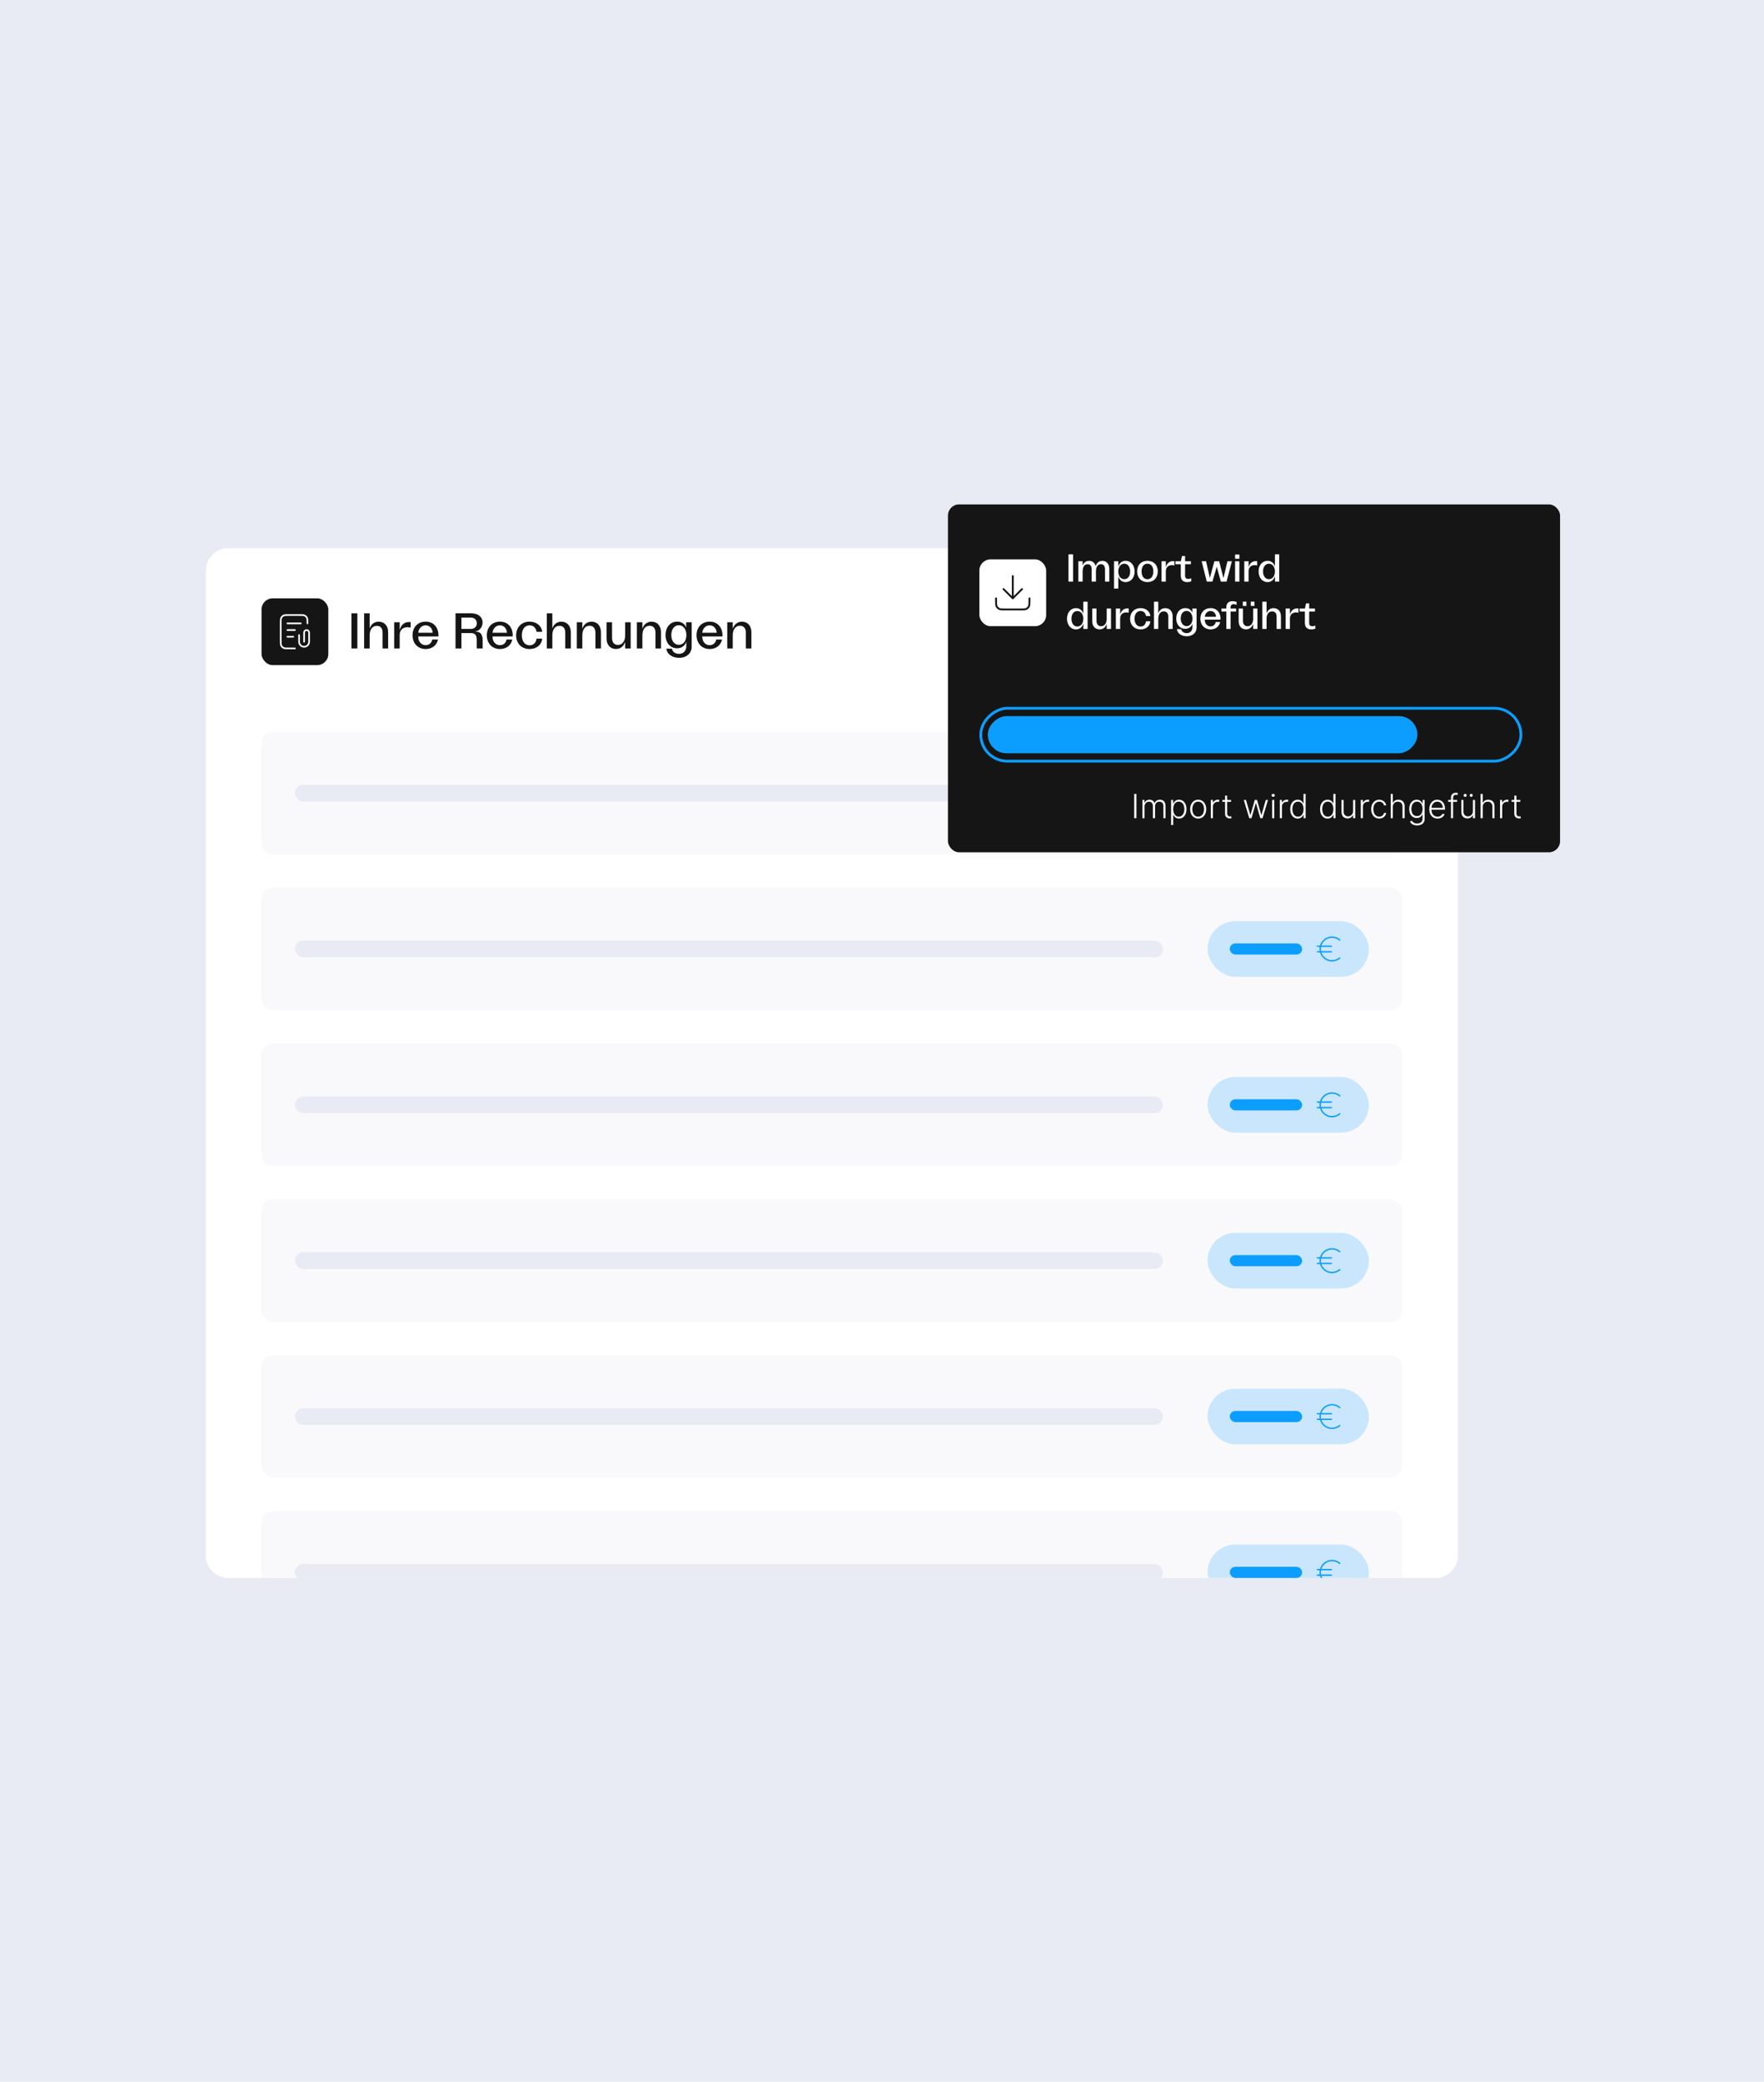 <svg width="634" height="748" viewBox="0 0 634 748" fill="none" xmlns="http://www.w3.org/2000/svg">
<rect width="634" height="748" fill="#E8EBF3"/>
<g clip-path="url(#clip0_9_258835)">
<path d="M74 205C74 200.582 77.582 197 82 197H516C520.418 197 524 200.582 524 205V559C524 563.418 520.418 567 516 567H82C77.582 567 74 563.418 74 559V205Z" fill="white"/>
<rect x="94" y="215" width="24" height="24" rx="4" fill="#151515"/>
<path d="M110.5 224V223.88C110.5 222.872 110.5 222.368 110.304 221.983C110.131 221.644 109.856 221.369 109.517 221.196C109.132 221 108.628 221 107.62 221H103.78C102.772 221 102.268 221 101.883 221.196C101.544 221.369 101.268 221.644 101.096 221.983C100.9 222.368 100.9 222.872 100.9 223.88V230.12C100.9 231.128 100.9 231.632 101.096 232.017C101.268 232.356 101.544 232.631 101.883 232.804C102.268 233 102.772 233 103.78 233H106" stroke="white" stroke-width="0.6" stroke-linecap="round" stroke-linejoin="round"/>
<path d="M106 226.4H103.3M105.4 228.8H103.3M108.1 224H103.3M109.3 230.6V227.3C109.3 226.803 109.703 226.4 110.2 226.4C110.697 226.4 111.1 226.803 111.1 227.3V230.6C111.1 231.594 110.294 232.4 109.3 232.4C108.306 232.4 107.5 231.594 107.5 230.6V228.2" stroke="white" stroke-width="0.6" stroke-linecap="round" stroke-linejoin="round"/>
<path d="M126.314 233V220.4H128.438V233H126.314ZM130.88 233V220.4H132.86V225.818C133.4 224.252 134.57 223.388 136.1 223.388C138.098 223.388 139.502 224.828 139.502 227.168V233H137.504V227.366C137.504 225.764 136.766 224.882 135.452 224.882C133.832 224.882 132.86 226.196 132.86 228.284V233H130.88ZM141.673 233V223.586H143.653V226.43C144.085 224.666 145.201 223.514 147.001 223.514C147.199 223.514 147.397 223.514 147.595 223.568V225.53C147.271 225.44 146.839 225.368 146.497 225.368C144.967 225.368 143.653 226.214 143.653 228.212V233H141.673ZM153.005 233.216C150.179 233.216 148.271 231.182 148.271 228.266C148.271 225.368 150.179 223.37 153.005 223.37C156.155 223.37 157.775 225.908 157.559 228.698H150.305C150.305 230.552 151.421 231.83 152.987 231.83C154.211 231.83 155.147 231.02 155.345 229.796H157.415C157.019 231.902 155.237 233.216 153.005 233.216ZM150.323 227.366H155.507C155.417 225.8 154.391 224.702 152.969 224.702C151.547 224.702 150.467 225.836 150.323 227.366ZM163.72 233V220.382H169.354C171.802 220.382 173.44 221.66 173.44 223.694C173.44 225.386 172.306 226.736 170.578 226.988H171.064C172.702 226.988 173.458 227.996 173.458 230.066V233H171.334V230.174C171.334 228.518 171.082 227.474 169.12 227.474H165.844V233H163.72ZM165.844 225.998H169.138C170.506 225.998 171.37 225.206 171.37 223.964C171.37 222.704 170.506 221.912 169.138 221.912H165.844V225.998ZM179.706 233.216C176.88 233.216 174.972 231.182 174.972 228.266C174.972 225.368 176.88 223.37 179.706 223.37C182.856 223.37 184.476 225.908 184.26 228.698H177.006C177.006 230.552 178.122 231.83 179.688 231.83C180.912 231.83 181.848 231.02 182.046 229.796H184.116C183.72 231.902 181.938 233.216 179.706 233.216ZM177.024 227.366H182.208C182.118 225.8 181.092 224.702 179.67 224.702C178.248 224.702 177.168 225.836 177.024 227.366ZM190.343 233.216C187.481 233.216 185.501 231.236 185.501 228.302C185.501 225.35 187.499 223.37 190.343 223.37C192.845 223.37 194.663 224.9 194.861 227.042H192.845C192.665 225.71 191.765 224.702 190.343 224.702C188.633 224.702 187.553 226.106 187.553 228.266C187.553 230.462 188.651 231.884 190.361 231.884C191.711 231.884 192.665 230.966 192.845 229.472H194.861C194.681 231.668 192.863 233.216 190.343 233.216ZM196.534 233V220.4H198.514V225.818C199.054 224.252 200.224 223.388 201.754 223.388C203.752 223.388 205.156 224.828 205.156 227.168V233H203.158V227.366C203.158 225.764 202.42 224.882 201.106 224.882C199.486 224.882 198.514 226.196 198.514 228.284V233H196.534ZM207.309 233V223.586H209.289V225.926C209.847 224.288 211.035 223.388 212.601 223.388C214.617 223.388 215.985 224.828 215.985 227.204V233H214.005V227.366C214.005 225.782 213.231 224.846 211.899 224.846C210.279 224.846 209.289 226.214 209.289 228.302V233H207.309ZM226.67 223.586V233H224.69V230.66C224.132 232.298 222.944 233.198 221.378 233.198C219.362 233.198 217.994 231.758 217.994 229.382V223.586H219.974V229.22C219.974 230.804 220.748 231.74 222.08 231.74C223.7 231.74 224.69 230.372 224.69 228.284V223.586H226.67ZM228.895 233V223.586H230.875V225.926C231.433 224.288 232.621 223.388 234.187 223.388C236.203 223.388 237.571 224.828 237.571 227.204V233H235.591V227.366C235.591 225.782 234.817 224.846 233.485 224.846C231.865 224.846 230.875 226.214 230.875 228.302V233H228.895ZM244.062 236.366C241.632 236.366 239.742 235.088 239.49 233.09H241.506C241.632 234.188 242.694 234.944 244.044 234.944C245.628 234.944 246.654 233.864 246.654 232.226V230.624C246.204 232.028 244.998 232.946 243.342 232.946C240.93 232.946 239.202 231.02 239.202 228.194C239.202 225.368 240.912 223.37 243.378 223.37C244.962 223.37 246.204 224.216 246.618 225.548V223.586H248.598V232.352C248.598 234.782 246.726 236.366 244.062 236.366ZM241.272 228.176C241.272 230.264 242.37 231.686 243.972 231.686C245.592 231.686 246.69 230.3 246.69 228.212C246.69 226.106 245.574 224.666 243.954 224.666C242.37 224.666 241.272 226.106 241.272 228.176ZM255.081 233.216C252.255 233.216 250.347 231.182 250.347 228.266C250.347 225.368 252.255 223.37 255.081 223.37C258.231 223.37 259.851 225.908 259.635 228.698H252.381C252.381 230.552 253.497 231.83 255.063 231.83C256.287 231.83 257.223 231.02 257.421 229.796H259.491C259.095 231.902 257.313 233.216 255.081 233.216ZM252.399 227.366H257.583C257.493 225.8 256.467 224.702 255.045 224.702C253.623 224.702 252.543 225.836 252.399 227.366ZM261.38 233V223.586H263.36V225.926C263.918 224.288 265.106 223.388 266.672 223.388C268.688 223.388 270.056 224.828 270.056 227.204V233H268.076V227.366C268.076 225.782 267.302 224.846 265.97 224.846C264.35 224.846 263.36 226.214 263.36 228.302V233H261.38Z" fill="#151515"/>
<rect x="94" y="263" width="410" height="44" rx="4" fill="#F9F9FB"/>
<rect x="106" y="282" width="312" height="6" rx="3" fill="#E8EBF3"/>
<rect x="434" y="275" width="58" height="20" rx="10" fill="#0C9EFF" fill-opacity="0.2"/>
<rect x="442" y="283" width="26" height="4" rx="2" fill="#0C9EFF"/>
<path d="M473.5 286H478.5M473.5 284H478.5" stroke="#0C9EFF" stroke-width="0.5" stroke-linecap="round" stroke-linejoin="round"/>
<path d="M481.5 281.76C480.759 281.13 479.799 280.75 478.75 280.75C476.403 280.75 474.5 282.653 474.5 285C474.5 287.347 476.403 289.25 478.75 289.25C479.799 289.25 480.759 288.87 481.5 288.241" stroke="#0C9EFF" stroke-width="0.5" stroke-linecap="round" stroke-linejoin="round"/>
<rect x="94" y="319" width="410" height="44" rx="4" fill="#F9F9FB"/>
<rect x="106" y="338" width="312" height="6" rx="3" fill="#E8EBF3"/>
<rect x="434" y="331" width="58" height="20" rx="10" fill="#0C9EFF" fill-opacity="0.2"/>
<rect x="442" y="339" width="26" height="4" rx="2" fill="#0C9EFF"/>
<path d="M473.5 342H478.5M473.5 340H478.5" stroke="#0C9EFF" stroke-width="0.5" stroke-linecap="round" stroke-linejoin="round"/>
<path d="M481.5 337.76C480.759 337.13 479.799 336.75 478.75 336.75C476.403 336.75 474.5 338.653 474.5 341C474.5 343.347 476.403 345.25 478.75 345.25C479.799 345.25 480.759 344.87 481.5 344.241" stroke="#0C9EFF" stroke-width="0.5" stroke-linecap="round" stroke-linejoin="round"/>
<rect x="94" y="375" width="410" height="44" rx="4" fill="#F9F9FB"/>
<rect x="106" y="394" width="312" height="6" rx="3" fill="#E8EBF3"/>
<rect x="434" y="387" width="58" height="20" rx="10" fill="#0C9EFF" fill-opacity="0.2"/>
<rect x="442" y="395" width="26" height="4" rx="2" fill="#0C9EFF"/>
<path d="M473.5 398H478.5M473.5 396H478.5" stroke="#0C9EFF" stroke-width="0.5" stroke-linecap="round" stroke-linejoin="round"/>
<path d="M481.5 393.76C480.759 393.13 479.799 392.75 478.75 392.75C476.403 392.75 474.5 394.653 474.5 397C474.5 399.347 476.403 401.25 478.75 401.25C479.799 401.25 480.759 400.87 481.5 400.241" stroke="#0C9EFF" stroke-width="0.5" stroke-linecap="round" stroke-linejoin="round"/>
<rect x="94" y="431" width="410" height="44" rx="4" fill="#F9F9FB"/>
<rect x="106" y="450" width="312" height="6" rx="3" fill="#E8EBF3"/>
<rect x="434" y="443" width="58" height="20" rx="10" fill="#0C9EFF" fill-opacity="0.2"/>
<rect x="442" y="451" width="26" height="4" rx="2" fill="#0C9EFF"/>
<path d="M473.5 454H478.5M473.5 452H478.5" stroke="#0C9EFF" stroke-width="0.5" stroke-linecap="round" stroke-linejoin="round"/>
<path d="M481.5 449.76C480.759 449.13 479.799 448.75 478.75 448.75C476.403 448.75 474.5 450.653 474.5 453C474.5 455.347 476.403 457.25 478.75 457.25C479.799 457.25 480.759 456.87 481.5 456.241" stroke="#0C9EFF" stroke-width="0.5" stroke-linecap="round" stroke-linejoin="round"/>
<rect x="94" y="487" width="410" height="44" rx="4" fill="#F9F9FB"/>
<rect x="106" y="506" width="312" height="6" rx="3" fill="#E8EBF3"/>
<rect x="434" y="499" width="58" height="20" rx="10" fill="#0C9EFF" fill-opacity="0.2"/>
<rect x="442" y="507" width="26" height="4" rx="2" fill="#0C9EFF"/>
<path d="M473.5 510H478.5M473.5 508H478.5" stroke="#0C9EFF" stroke-width="0.5" stroke-linecap="round" stroke-linejoin="round"/>
<path d="M481.5 505.76C480.759 505.13 479.799 504.75 478.75 504.75C476.403 504.75 474.5 506.653 474.5 509C474.5 511.347 476.403 513.25 478.75 513.25C479.799 513.25 480.759 512.87 481.5 512.241" stroke="#0C9EFF" stroke-width="0.5" stroke-linecap="round" stroke-linejoin="round"/>
<rect x="94" y="543" width="410" height="44" rx="4" fill="#F9F9FB"/>
<rect x="106" y="562" width="312" height="6" rx="3" fill="#E8EBF3"/>
<rect x="434" y="555" width="58" height="20" rx="10" fill="#0C9EFF" fill-opacity="0.2"/>
<rect x="442" y="563" width="26" height="4" rx="2" fill="#0C9EFF"/>
<path d="M473.5 566H478.5M473.5 564H478.5" stroke="#0C9EFF" stroke-width="0.5" stroke-linecap="round" stroke-linejoin="round"/>
<path d="M481.5 561.76C480.759 561.13 479.799 560.75 478.75 560.75C476.403 560.75 474.5 562.653 474.5 565C474.5 567.347 476.403 569.25 478.75 569.25C479.799 569.25 480.759 568.87 481.5 568.241" stroke="#0C9EFF" stroke-width="0.5" stroke-linecap="round" stroke-linejoin="round"/>
</g>
<g filter="url(#filter0_d_9_258835)">
<rect x="340" y="180.547" width="220" height="125" rx="4" fill="#151515"/>
</g>
<rect x="352" y="201" width="24" height="24" rx="4" fill="white"/>
<path d="M370 215V215.8C370 216.92 370 217.48 369.782 217.908C369.59 218.284 369.284 218.59 368.908 218.782C368.48 219 367.92 219 366.8 219H361.2C360.08 219 359.52 219 359.092 218.782C358.716 218.59 358.41 218.284 358.218 217.908C358 217.48 358 216.92 358 215.8V215" stroke="#151515" stroke-width="0.667" stroke-linecap="round" stroke-linejoin="round"/>
<path d="M367.333 211.667L364 215M364 215L360.667 211.667M364 215V207" stroke="#151515" stroke-width="0.667" stroke-linecap="round" stroke-linejoin="round"/>
<path d="M384.022 209V199.2H385.674V209H384.022ZM397.149 204.66C397.149 203.302 396.561 202.728 395.707 202.728C394.531 202.728 393.901 203.736 393.901 205.318V209H392.361V204.66C392.361 203.316 391.773 202.728 390.919 202.728C389.743 202.728 389.113 203.736 389.113 205.318V209H387.573V201.678H389.113V203.19C389.547 202.126 390.331 201.524 391.423 201.524C392.557 201.524 393.481 202.168 393.789 203.442C394.181 202.21 395.021 201.524 396.197 201.524C397.611 201.524 398.689 202.546 398.689 204.464V209H397.149V204.66ZM404.57 201.51C406.39 201.51 407.79 203.064 407.79 205.36C407.79 207.628 406.404 209.168 404.556 209.168C403.254 209.168 402.246 208.342 401.924 207.054V211.478H400.384V201.678H401.91V203.638C402.288 202.35 403.268 201.51 404.57 201.51ZM401.924 205.346C401.924 207.012 402.792 208.118 404.094 208.118C405.354 208.118 406.194 207.012 406.194 205.36C406.194 203.68 405.34 202.56 404.094 202.56C402.792 202.56 401.924 203.666 401.924 205.346ZM412.423 209.168C410.183 209.168 408.699 207.628 408.699 205.304C408.699 203.022 410.183 201.51 412.423 201.51C414.635 201.51 416.119 203.022 416.119 205.304C416.119 207.628 414.635 209.168 412.423 209.168ZM410.295 205.318C410.295 207.054 411.107 208.132 412.409 208.132C413.711 208.132 414.523 207.054 414.523 205.318C414.523 203.61 413.711 202.546 412.409 202.546C411.107 202.546 410.295 203.61 410.295 205.318ZM417.474 209V201.678H419.014V203.89C419.35 202.518 420.218 201.622 421.618 201.622C421.772 201.622 421.926 201.622 422.08 201.664V203.19C421.828 203.12 421.492 203.064 421.226 203.064C420.036 203.064 419.014 203.722 419.014 205.276V209H417.474ZM426.673 209.168C425.273 209.168 424.391 208.44 424.391 206.816V202.742H422.473V201.678H424.405L424.825 199.788H425.931V201.678H428.017V202.742H425.931V206.872C425.931 207.642 426.309 208.02 427.051 208.02C427.457 208.02 427.821 207.936 428.157 207.782V208.902C427.681 209.084 427.177 209.168 426.673 209.168ZM438.786 209L437.316 203.652L435.748 209H433.732L431.884 201.678H433.466L434.838 207.684L436.462 201.678H438.184L439.724 207.74L441.152 201.678H442.748L440.83 209H438.786ZM443.902 209V201.678H445.442V209H443.902ZM443.902 200.782V199.27H445.442V200.782H443.902ZM447.21 209V201.678H448.75V203.89C449.086 202.518 449.954 201.622 451.354 201.622C451.508 201.622 451.662 201.622 451.816 201.664V203.19C451.564 203.12 451.228 203.064 450.962 203.064C449.772 203.064 448.75 203.722 448.75 205.276V209H447.21ZM455.575 209.168C453.755 209.168 452.355 207.614 452.355 205.318C452.355 203.05 453.741 201.51 455.589 201.51C456.891 201.51 457.899 202.336 458.221 203.624V199.2H459.761V209H458.235V207.04C457.857 208.328 456.877 209.168 455.575 209.168ZM453.951 205.318C453.951 206.998 454.805 208.118 456.051 208.118C457.353 208.118 458.221 207.012 458.221 205.332C458.221 203.666 457.353 202.56 456.051 202.56C454.791 202.56 453.951 203.666 453.951 205.318ZM386.71 226.168C384.89 226.168 383.49 224.614 383.49 222.318C383.49 220.05 384.876 218.51 386.724 218.51C388.026 218.51 389.034 219.336 389.356 220.624V216.2H390.896V226H389.37V224.04C388.992 225.328 388.012 226.168 386.71 226.168ZM385.086 222.318C385.086 223.998 385.94 225.118 387.186 225.118C388.488 225.118 389.356 224.012 389.356 222.332C389.356 220.666 388.488 219.56 387.186 219.56C385.926 219.56 385.086 220.666 385.086 222.318ZM399.309 218.678V226H397.769V224.18C397.335 225.454 396.411 226.154 395.193 226.154C393.625 226.154 392.561 225.034 392.561 223.186V218.678H394.101V223.06C394.101 224.292 394.703 225.02 395.739 225.02C396.999 225.02 397.769 223.956 397.769 222.332V218.678H399.309ZM401.054 226V218.678H402.594V220.89C402.93 219.518 403.798 218.622 405.198 218.622C405.352 218.622 405.506 218.622 405.66 218.664V220.19C405.408 220.12 405.072 220.064 404.806 220.064C403.616 220.064 402.594 220.722 402.594 222.276V226H401.054ZM409.937 226.168C407.711 226.168 406.171 224.628 406.171 222.346C406.171 220.05 407.725 218.51 409.937 218.51C411.883 218.51 413.297 219.7 413.451 221.366H411.883C411.743 220.33 411.043 219.546 409.937 219.546C408.607 219.546 407.767 220.638 407.767 222.318C407.767 224.026 408.621 225.132 409.951 225.132C411.001 225.132 411.743 224.418 411.883 223.256H413.451C413.311 224.964 411.897 226.168 409.937 226.168ZM414.753 226V216.2H416.293V220.414C416.713 219.196 417.623 218.524 418.813 218.524C420.367 218.524 421.459 219.644 421.459 221.464V226H419.905V221.618C419.905 220.372 419.331 219.686 418.309 219.686C417.049 219.686 416.293 220.708 416.293 222.332V226H414.753ZM426.536 228.618C424.646 228.618 423.176 227.624 422.98 226.07H424.548C424.646 226.924 425.472 227.512 426.522 227.512C427.754 227.512 428.552 226.672 428.552 225.398V224.152C428.202 225.244 427.264 225.958 425.976 225.958C424.1 225.958 422.756 224.46 422.756 222.262C422.756 220.064 424.086 218.51 426.004 218.51C427.236 218.51 428.202 219.168 428.524 220.204V218.678H430.064V225.496C430.064 227.386 428.608 228.618 426.536 228.618ZM424.366 222.248C424.366 223.872 425.22 224.978 426.466 224.978C427.726 224.978 428.58 223.9 428.58 222.276C428.58 220.638 427.712 219.518 426.452 219.518C425.22 219.518 424.366 220.638 424.366 222.248ZM435.106 226.168C432.908 226.168 431.424 224.586 431.424 222.318C431.424 220.064 432.908 218.51 435.106 218.51C437.556 218.51 438.816 220.484 438.648 222.654H433.006C433.006 224.096 433.874 225.09 435.092 225.09C436.044 225.09 436.772 224.46 436.926 223.508H438.536C438.228 225.146 436.842 226.168 435.106 226.168ZM433.02 221.618H437.052C436.982 220.4 436.184 219.546 435.078 219.546C433.972 219.546 433.132 220.428 433.02 221.618ZM440.753 226V219.742H439.003V218.678H440.753V218.23C440.753 216.76 441.621 216.018 442.993 216.018C443.469 216.018 443.973 216.102 444.449 216.284V217.348C444.141 217.194 443.749 217.096 443.413 217.096C442.685 217.096 442.293 217.516 442.293 218.216V218.678H444.281V219.742H442.293V226H440.753ZM451.932 218.678V226H450.392V224.18C449.958 225.454 449.034 226.154 447.816 226.154C446.248 226.154 445.184 225.034 445.184 223.186V218.678H446.724V223.06C446.724 224.292 447.326 225.02 448.362 225.02C449.622 225.02 450.392 223.956 450.392 222.332V218.678H451.932ZM446.682 217.726V216.186H447.97V217.726H446.682ZM449.552 217.726V216.186H450.854V217.726H449.552ZM453.677 226V216.2H455.217V220.414C455.637 219.196 456.547 218.524 457.737 218.524C459.291 218.524 460.383 219.644 460.383 221.464V226H458.829V221.618C458.829 220.372 458.255 219.686 457.233 219.686C455.973 219.686 455.217 220.708 455.217 222.332V226H453.677ZM462.071 226V218.678H463.611V220.89C463.947 219.518 464.815 218.622 466.215 218.622C466.369 218.622 466.523 218.622 466.677 218.664V220.19C466.425 220.12 466.089 220.064 465.823 220.064C464.633 220.064 463.611 220.722 463.611 222.276V226H462.071ZM471.271 226.168C469.871 226.168 468.989 225.44 468.989 223.816V219.742H467.071V218.678H469.003L469.423 216.788H470.529V218.678H472.615V219.742H470.529V223.872C470.529 224.642 470.907 225.02 471.649 225.02C472.055 225.02 472.419 224.936 472.755 224.782V225.902C472.279 226.084 471.775 226.168 471.271 226.168Z" fill="white"/>
<rect x="546.63" y="254.5" width="19" height="194.13" rx="9.5" transform="rotate(90 546.63 254.5)" stroke="#0C9EFF"/>
<rect x="509.432" y="257.322" width="13.356" height="154.389" rx="6.678" transform="rotate(90 509.432 257.322)" fill="#0C9EFF"/>
<path d="M408.437 285.273V294H407.641V285.273H408.437ZM410.6 294V287.455H411.337V288.46H411.405C411.536 288.122 411.753 287.857 412.057 287.663C412.364 287.467 412.732 287.369 413.161 287.369C413.613 287.369 413.984 287.476 414.273 287.689C414.566 287.899 414.785 288.189 414.93 288.558H414.985C415.133 288.195 415.373 287.906 415.705 287.693C416.04 287.477 416.447 287.369 416.924 287.369C417.532 287.369 418.012 287.561 418.364 287.945C418.717 288.325 418.893 288.882 418.893 289.615V294H418.134V289.615C418.134 289.098 418.002 288.71 417.738 288.452C417.474 288.193 417.126 288.064 416.694 288.064C416.194 288.064 415.809 288.217 415.539 288.524C415.269 288.831 415.134 289.22 415.134 289.692V294H414.359V289.547C414.359 289.104 414.235 288.746 413.988 288.473C413.741 288.2 413.393 288.064 412.944 288.064C412.643 288.064 412.371 288.138 412.13 288.286C411.891 288.433 411.702 288.639 411.563 288.903C411.427 289.165 411.359 289.466 411.359 289.807V294H410.6ZM420.901 296.455V287.455H421.638V288.703H421.728C421.818 288.507 421.943 288.307 422.103 288.102C422.262 287.895 422.472 287.72 422.733 287.578C422.997 287.436 423.33 287.365 423.73 287.365C424.27 287.365 424.742 287.507 425.145 287.791C425.551 288.072 425.867 288.467 426.091 288.976C426.318 289.482 426.432 290.071 426.432 290.744C426.432 291.42 426.318 292.013 426.091 292.521C425.867 293.03 425.551 293.426 425.145 293.71C424.742 293.994 424.273 294.136 423.739 294.136C423.344 294.136 423.013 294.065 422.746 293.923C422.482 293.781 422.267 293.607 422.103 293.399C421.941 293.189 421.816 292.984 421.728 292.786H421.659V296.455H420.901ZM421.651 290.732C421.651 291.26 421.729 291.729 421.885 292.138C422.044 292.544 422.272 292.864 422.567 293.097C422.865 293.327 423.226 293.442 423.649 293.442C424.084 293.442 424.451 293.322 424.749 293.084C425.05 292.842 425.279 292.517 425.435 292.108C425.594 291.699 425.674 291.24 425.674 290.732C425.674 290.229 425.595 289.776 425.439 289.372C425.286 288.969 425.059 288.649 424.757 288.413C424.456 288.175 424.087 288.055 423.649 288.055C423.223 288.055 422.861 288.17 422.563 288.401C422.264 288.628 422.037 288.943 421.881 289.347C421.728 289.747 421.651 290.209 421.651 290.732ZM430.64 294.136C430.075 294.136 429.575 293.993 429.14 293.706C428.708 293.419 428.37 293.023 428.126 292.517C427.882 292.009 427.759 291.422 427.759 290.757C427.759 290.087 427.882 289.497 428.126 288.989C428.37 288.477 428.708 288.08 429.14 287.795C429.575 287.509 430.075 287.365 430.64 287.365C431.206 287.365 431.704 287.509 432.136 287.795C432.568 288.082 432.906 288.48 433.15 288.989C433.397 289.497 433.521 290.087 433.521 290.757C433.521 291.422 433.399 292.009 433.154 292.517C432.91 293.023 432.571 293.419 432.136 293.706C431.704 293.993 431.206 294.136 430.64 294.136ZM430.64 293.442C431.095 293.442 431.48 293.32 431.795 293.075C432.11 292.831 432.349 292.506 432.511 292.099C432.676 291.693 432.758 291.246 432.758 290.757C432.758 290.268 432.676 289.82 432.511 289.411C432.349 289.001 432.11 288.673 431.795 288.426C431.48 288.179 431.095 288.055 430.64 288.055C430.188 288.055 429.804 288.179 429.485 288.426C429.17 288.673 428.93 289.001 428.765 289.411C428.603 289.82 428.522 290.268 428.522 290.757C428.522 291.246 428.603 291.693 428.765 292.099C428.93 292.506 429.17 292.831 429.485 293.075C429.801 293.32 430.186 293.442 430.64 293.442ZM435.186 294V287.455H435.923V288.46H435.979C436.109 288.131 436.337 287.865 436.66 287.663C436.987 287.459 437.356 287.357 437.768 287.357C437.831 287.357 437.9 287.358 437.977 287.361C438.054 287.364 438.118 287.366 438.169 287.369V288.141C438.135 288.135 438.075 288.126 437.99 288.115C437.905 288.104 437.812 288.098 437.713 288.098C437.372 288.098 437.068 288.17 436.801 288.315C436.537 288.457 436.328 288.655 436.175 288.908C436.021 289.161 435.945 289.449 435.945 289.773V294H435.186ZM442.452 287.455V288.115H439.328V287.455H442.452ZM440.304 285.886H441.067V292.291C441.067 292.564 441.114 292.778 441.207 292.935C441.301 293.088 441.423 293.197 441.574 293.263C441.724 293.325 441.885 293.357 442.055 293.357C442.155 293.357 442.24 293.351 442.311 293.339C442.382 293.325 442.445 293.311 442.498 293.297L442.66 293.983C442.587 294.011 442.496 294.037 442.388 294.06C442.28 294.085 442.146 294.098 441.987 294.098C441.709 294.098 441.44 294.037 441.182 293.915C440.926 293.793 440.716 293.611 440.551 293.369C440.386 293.128 440.304 292.828 440.304 292.47V285.886ZM449.002 294L447.025 287.455H447.826L449.377 292.854H449.433L450.98 287.455H451.785L453.319 292.841H453.379L454.93 287.455H455.731L453.754 294H452.97L451.419 288.635H451.338L449.786 294H449.002ZM457.214 294V287.455H457.977V294H457.214ZM457.602 286.33C457.446 286.33 457.312 286.277 457.201 286.172C457.09 286.064 457.035 285.935 457.035 285.784C457.035 285.634 457.09 285.506 457.201 285.401C457.312 285.293 457.446 285.239 457.602 285.239C457.758 285.239 457.892 285.293 458.002 285.401C458.113 285.506 458.169 285.634 458.169 285.784C458.169 285.935 458.113 286.064 458.002 286.172C457.892 286.277 457.758 286.33 457.602 286.33ZM459.983 294V287.455H460.72V288.46H460.775C460.906 288.131 461.133 287.865 461.457 287.663C461.784 287.459 462.153 287.357 462.565 287.357C462.628 287.357 462.697 287.358 462.774 287.361C462.851 287.364 462.915 287.366 462.966 287.369V288.141C462.932 288.135 462.872 288.126 462.787 288.115C462.702 288.104 462.609 288.098 462.51 288.098C462.169 288.098 461.865 288.17 461.598 288.315C461.334 288.457 461.125 288.655 460.972 288.908C460.818 289.161 460.741 289.449 460.741 289.773V294H459.983ZM466.418 294.136C465.881 294.136 465.41 293.994 465.007 293.71C464.604 293.426 464.288 293.03 464.061 292.521C463.837 292.013 463.724 291.42 463.724 290.744C463.724 290.071 463.837 289.482 464.061 288.976C464.288 288.467 464.605 288.072 465.011 287.791C465.418 287.507 465.891 287.365 466.43 287.365C466.828 287.365 467.159 287.436 467.423 287.578C467.687 287.717 467.899 287.891 468.058 288.098C468.217 288.305 468.341 288.507 468.429 288.703H468.497V285.273H469.26V294H468.518V292.786H468.429C468.341 292.984 468.216 293.189 468.054 293.399C467.892 293.607 467.677 293.781 467.41 293.923C467.146 294.065 466.815 294.136 466.418 294.136ZM466.507 293.442C466.93 293.442 467.291 293.327 467.589 293.097C467.888 292.864 468.115 292.544 468.271 292.138C468.43 291.729 468.51 291.26 468.51 290.732C468.51 290.209 468.432 289.747 468.275 289.347C468.119 288.943 467.892 288.628 467.594 288.401C467.295 288.17 466.933 288.055 466.507 288.055C466.07 288.055 465.7 288.175 465.399 288.413C465.101 288.649 464.873 288.969 464.717 289.372C464.564 289.776 464.487 290.229 464.487 290.732C464.487 291.24 464.565 291.699 464.722 292.108C464.878 292.517 465.105 292.842 465.403 293.084C465.704 293.322 466.072 293.442 466.507 293.442ZM477.152 294.136C476.615 294.136 476.145 293.994 475.741 293.71C475.338 293.426 475.023 293.03 474.795 292.521C474.571 292.013 474.459 291.42 474.459 290.744C474.459 290.071 474.571 289.482 474.795 288.976C475.023 288.467 475.339 288.072 475.746 287.791C476.152 287.507 476.625 287.365 477.165 287.365C477.562 287.365 477.893 287.436 478.158 287.578C478.422 287.717 478.633 287.891 478.793 288.098C478.952 288.305 479.075 288.507 479.163 288.703H479.231V285.273H479.994V294H479.253V292.786H479.163C479.075 292.984 478.95 293.189 478.788 293.399C478.626 293.607 478.412 293.781 478.145 293.923C477.881 294.065 477.55 294.136 477.152 294.136ZM477.241 293.442C477.665 293.442 478.025 293.327 478.324 293.097C478.622 292.864 478.849 292.544 479.006 292.138C479.165 291.729 479.244 291.26 479.244 290.732C479.244 290.209 479.166 289.747 479.01 289.347C478.854 288.943 478.626 288.628 478.328 288.401C478.03 288.17 477.668 288.055 477.241 288.055C476.804 288.055 476.435 288.175 476.133 288.413C475.835 288.649 475.608 288.969 475.452 289.372C475.298 289.776 475.222 290.229 475.222 290.732C475.222 291.24 475.3 291.699 475.456 292.108C475.612 292.517 475.839 292.842 476.138 293.084C476.439 293.322 476.807 293.442 477.241 293.442ZM486.314 291.499V287.455H487.072V294H486.314V292.913H486.254C486.101 293.249 485.858 293.528 485.525 293.753C485.193 293.974 484.787 294.085 484.307 294.085C483.889 294.085 483.518 293.994 483.195 293.812C482.871 293.628 482.616 293.358 482.432 293.003C482.247 292.648 482.155 292.212 482.155 291.695V287.455H482.913V291.648C482.913 292.159 483.064 292.571 483.365 292.884C483.666 293.193 484.052 293.348 484.524 293.348C484.82 293.348 485.104 293.277 485.376 293.135C485.649 292.993 485.873 292.786 486.05 292.513C486.226 292.237 486.314 291.899 486.314 291.499ZM489.081 294V287.455H489.818V288.46H489.873C490.004 288.131 490.231 287.865 490.555 287.663C490.882 287.459 491.251 287.357 491.663 287.357C491.725 287.357 491.795 287.358 491.872 287.361C491.948 287.364 492.012 287.366 492.063 287.369V288.141C492.029 288.135 491.97 288.126 491.884 288.115C491.799 288.104 491.707 288.098 491.608 288.098C491.267 288.098 490.963 288.17 490.696 288.315C490.431 288.457 490.223 288.655 490.069 288.908C489.916 289.161 489.839 289.449 489.839 289.773V294H489.081ZM495.715 294.136C495.13 294.136 494.62 293.99 494.186 293.697C493.754 293.405 493.419 293.004 493.18 292.496C492.941 291.987 492.822 291.408 492.822 290.757C492.822 290.101 492.943 289.517 493.184 289.006C493.429 288.494 493.767 288.094 494.198 287.804C494.63 287.511 495.132 287.365 495.703 287.365C496.14 287.365 496.536 287.45 496.892 287.621C497.247 287.788 497.539 288.026 497.769 288.332C498.002 288.636 498.149 288.991 498.208 289.398H497.441C497.362 289.028 497.17 288.713 496.866 288.452C496.565 288.187 496.181 288.055 495.715 288.055C495.298 288.055 494.929 288.169 494.608 288.396C494.286 288.621 494.035 288.935 493.853 289.338C493.674 289.739 493.585 290.203 493.585 290.732C493.585 291.263 493.673 291.733 493.849 292.142C494.025 292.548 494.272 292.866 494.59 293.097C494.911 293.327 495.286 293.442 495.715 293.442C496.005 293.442 496.269 293.388 496.508 293.28C496.75 293.169 496.951 293.013 497.113 292.811C497.278 292.609 497.389 292.369 497.446 292.091H498.213C498.156 292.486 498.015 292.838 497.791 293.148C497.569 293.455 497.281 293.696 496.926 293.872C496.573 294.048 496.17 294.136 495.715 294.136ZM500.597 289.909V294H499.838V285.273H500.597V288.482H500.665C500.818 288.143 501.056 287.874 501.377 287.672C501.701 287.47 502.11 287.369 502.604 287.369C503.047 287.369 503.436 287.46 503.772 287.642C504.107 287.824 504.368 288.092 504.556 288.447C504.743 288.803 504.837 289.24 504.837 289.76V294H504.074V289.807C504.074 289.267 503.924 288.842 503.622 288.533C503.324 288.22 502.921 288.064 502.412 288.064C502.063 288.064 501.752 288.138 501.479 288.286C501.206 288.433 500.99 288.646 500.831 288.925C500.675 289.2 500.597 289.528 500.597 289.909ZM509.332 296.591C508.886 296.591 508.495 296.533 508.16 296.416C507.824 296.303 507.542 296.146 507.312 295.947C507.082 295.749 506.903 295.526 506.775 295.278L507.397 294.869C507.491 295.034 507.616 295.196 507.772 295.355C507.931 295.514 508.137 295.646 508.39 295.751C508.646 295.857 508.959 295.909 509.332 295.909C509.911 295.909 510.378 295.764 510.734 295.474C511.092 295.185 511.271 294.734 511.271 294.124V292.649H511.202C511.114 292.848 510.988 293.047 510.823 293.246C510.658 293.442 510.442 293.605 510.175 293.736C509.911 293.866 509.583 293.932 509.191 293.932C508.668 293.932 508.204 293.803 507.797 293.544C507.394 293.286 507.076 292.916 506.843 292.436C506.613 291.953 506.498 291.378 506.498 290.71C506.498 290.048 506.61 289.466 506.834 288.963C507.062 288.46 507.378 288.068 507.785 287.787C508.191 287.506 508.664 287.365 509.204 287.365C509.604 287.365 509.937 287.436 510.201 287.578C510.465 287.717 510.677 287.891 510.836 288.098C510.998 288.305 511.124 288.507 511.215 288.703H511.292V287.455H512.033V294.17C512.033 294.724 511.915 295.18 511.68 295.538C511.444 295.896 511.123 296.161 510.717 296.331C510.31 296.504 509.849 296.591 509.332 296.591ZM509.28 293.237C509.701 293.237 510.06 293.136 510.359 292.935C510.657 292.73 510.886 292.437 511.045 292.057C511.204 291.676 511.283 291.223 511.283 290.697C511.283 290.186 511.205 289.733 511.049 289.338C510.893 288.94 510.665 288.628 510.367 288.401C510.072 288.17 509.709 288.055 509.28 288.055C508.843 288.055 508.474 288.173 508.172 288.409C507.871 288.645 507.644 288.963 507.491 289.364C507.337 289.761 507.261 290.206 507.261 290.697C507.261 291.197 507.339 291.639 507.495 292.023C507.651 292.403 507.88 292.702 508.181 292.918C508.482 293.131 508.849 293.237 509.28 293.237ZM516.688 294.136C516.077 294.136 515.549 293.994 515.103 293.71C514.657 293.423 514.311 293.027 514.067 292.521C513.826 292.013 513.705 291.428 513.705 290.766C513.705 290.107 513.826 289.521 514.067 289.01C514.311 288.496 514.648 288.094 515.077 287.804C515.509 287.511 516.007 287.365 516.573 287.365C516.928 287.365 517.27 287.43 517.6 287.561C517.929 287.689 518.225 287.886 518.486 288.153C518.75 288.418 518.959 288.751 519.112 289.155C519.266 289.555 519.343 290.03 519.343 290.578V290.953H514.229V290.284H518.567C518.567 289.864 518.482 289.486 518.311 289.151C518.144 288.812 517.909 288.545 517.608 288.349C517.31 288.153 516.965 288.055 516.573 288.055C516.158 288.055 515.793 288.166 515.478 288.388C515.162 288.609 514.915 288.902 514.736 289.266C514.56 289.629 514.47 290.027 514.468 290.459V290.859C514.468 291.379 514.557 291.834 514.736 292.223C514.918 292.609 515.175 292.909 515.507 293.122C515.84 293.335 516.233 293.442 516.688 293.442C516.997 293.442 517.269 293.393 517.502 293.297C517.737 293.2 517.935 293.071 518.094 292.909C518.256 292.744 518.378 292.564 518.46 292.368L519.181 292.602C519.081 292.878 518.918 293.132 518.691 293.365C518.466 293.598 518.185 293.786 517.847 293.928C517.512 294.067 517.125 294.136 516.688 294.136ZM523.707 287.455V288.115H520.49V287.455H523.707ZM521.496 294V286.496C521.496 286.143 521.577 285.847 521.739 285.605C521.903 285.364 522.118 285.18 522.382 285.055C522.646 284.93 522.926 284.868 523.222 284.868C523.42 284.868 523.585 284.885 523.716 284.919C523.849 284.95 523.954 284.982 524.031 285.013L523.81 285.678C523.753 285.661 523.683 285.641 523.601 285.618C523.518 285.595 523.415 285.584 523.29 285.584C522.96 285.584 522.706 285.676 522.527 285.861C522.348 286.045 522.258 286.31 522.258 286.653L522.254 294H521.496ZM529.38 291.499V287.455H530.139V294H529.38V292.913H529.321C529.167 293.249 528.924 293.528 528.592 293.753C528.259 293.974 527.853 294.085 527.373 294.085C526.956 294.085 526.585 293.994 526.261 293.812C525.937 293.628 525.683 293.358 525.498 293.003C525.313 292.648 525.221 292.212 525.221 291.695V287.455H525.98V291.648C525.98 292.159 526.13 292.571 526.431 292.884C526.733 293.193 527.119 293.348 527.59 293.348C527.886 293.348 528.17 293.277 528.443 293.135C528.715 292.993 528.94 292.786 529.116 292.513C529.292 292.237 529.38 291.899 529.38 291.499ZM526.593 286.33C526.448 286.33 526.321 286.276 526.21 286.168C526.102 286.057 526.048 285.929 526.048 285.784C526.048 285.628 526.102 285.499 526.21 285.396C526.321 285.291 526.448 285.239 526.593 285.239C526.75 285.239 526.879 285.291 526.981 285.396C527.086 285.499 527.139 285.628 527.139 285.784C527.139 285.929 527.086 286.057 526.981 286.168C526.879 286.276 526.75 286.33 526.593 286.33ZM528.775 286.33C528.63 286.33 528.502 286.276 528.392 286.168C528.284 286.057 528.23 285.929 528.23 285.784C528.23 285.628 528.284 285.499 528.392 285.396C528.502 285.291 528.63 285.239 528.775 285.239C528.931 285.239 529.061 285.291 529.163 285.396C529.268 285.499 529.321 285.628 529.321 285.784C529.321 285.929 529.268 286.057 529.163 286.168C529.061 286.276 528.931 286.33 528.775 286.33ZM532.905 289.909V294H532.147V285.273H532.905V288.482H532.974C533.127 288.143 533.364 287.874 533.685 287.672C534.009 287.47 534.418 287.369 534.913 287.369C535.356 287.369 535.745 287.46 536.08 287.642C536.415 287.824 536.677 288.092 536.864 288.447C537.052 288.803 537.146 289.24 537.146 289.76V294H536.383V289.807C536.383 289.267 536.232 288.842 535.931 288.533C535.633 288.22 535.229 288.064 534.721 288.064C534.371 288.064 534.06 288.138 533.788 288.286C533.515 288.433 533.299 288.646 533.14 288.925C532.984 289.2 532.905 289.528 532.905 289.909ZM539.143 294V287.455H539.88V288.46H539.936C540.066 288.131 540.294 287.865 540.617 287.663C540.944 287.459 541.313 287.357 541.725 287.357C541.788 287.357 541.858 287.358 541.934 287.361C542.011 287.364 542.075 287.366 542.126 287.369V288.141C542.092 288.135 542.032 288.126 541.947 288.115C541.862 288.104 541.769 288.098 541.67 288.098C541.329 288.098 541.025 288.17 540.758 288.315C540.494 288.457 540.285 288.655 540.132 288.908C539.978 289.161 539.902 289.449 539.902 289.773V294H539.143ZM546.409 287.455V288.115H543.285V287.455H546.409ZM544.261 285.886H545.024V292.291C545.024 292.564 545.071 292.778 545.164 292.935C545.258 293.088 545.38 293.197 545.531 293.263C545.681 293.325 545.842 293.357 546.012 293.357C546.112 293.357 546.197 293.351 546.268 293.339C546.339 293.325 546.402 293.311 546.456 293.297L546.617 293.983C546.544 294.011 546.453 294.037 546.345 294.06C546.237 294.085 546.103 294.098 545.944 294.098C545.666 294.098 545.397 294.037 545.139 293.915C544.883 293.793 544.673 293.611 544.508 293.369C544.343 293.128 544.261 292.828 544.261 292.47V285.886Z" fill="white"/>
<defs>
<filter id="filter0_d_9_258835" x="324.702" y="165.249" width="252" height="157" filterUnits="userSpaceOnUse" color-interpolation-filters="sRGB">
<feFlood flood-opacity="0" result="BackgroundImageFix"/>
<feColorMatrix in="SourceAlpha" type="matrix" values="0 0 0 0 0 0 0 0 0 0 0 0 0 0 0 0 0 0 127 0" result="hardAlpha"/>
<feOffset dx="0.702" dy="0.702"/>
<feGaussianBlur stdDeviation="8"/>
<feComposite in2="hardAlpha" operator="out"/>
<feColorMatrix type="matrix" values="0 0 0 0 0.02 0 0 0 0 0.047 0 0 0 0 0.2 0 0 0 0.06 0"/>
<feBlend mode="normal" in2="BackgroundImageFix" result="effect1_dropShadow_9_258835"/>
<feBlend mode="normal" in="SourceGraphic" in2="effect1_dropShadow_9_258835" result="shape"/>
</filter>
<clipPath id="clip0_9_258835">
<rect width="450" height="370" fill="white" transform="translate(74 197)"/>
</clipPath>
</defs>
</svg>
